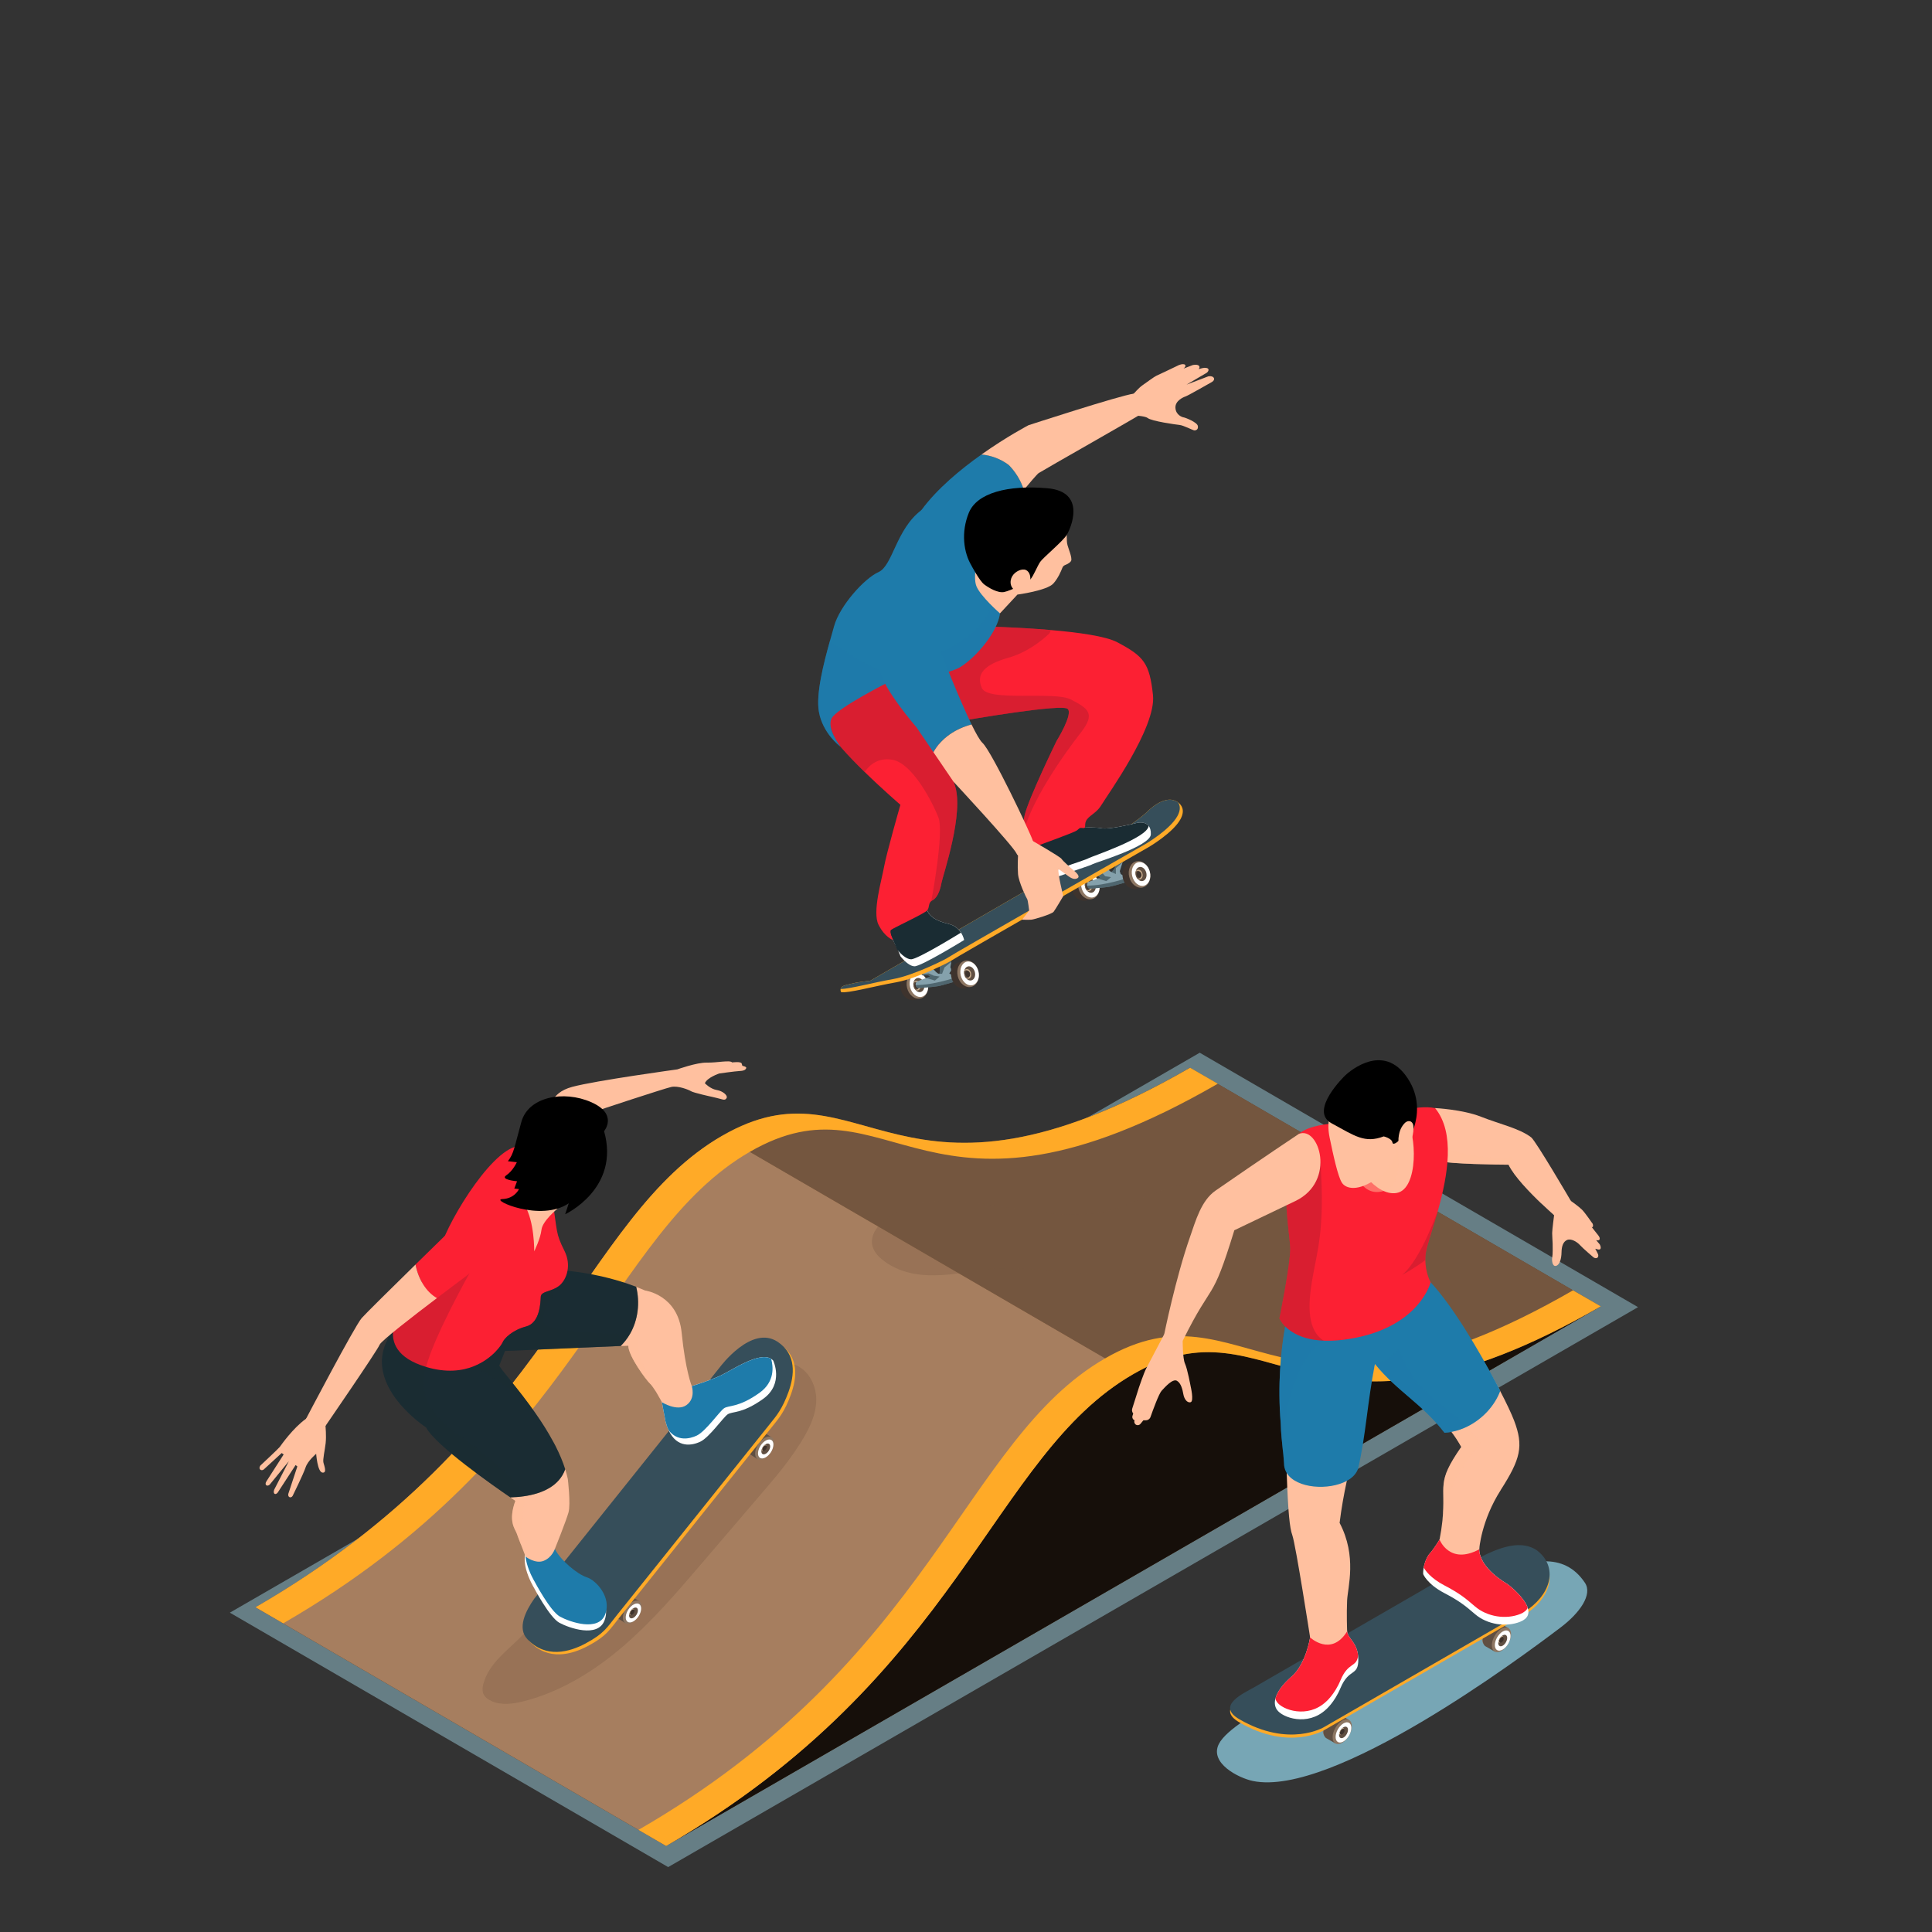 <?xml version="1.0" encoding="UTF-8"?> <svg xmlns="http://www.w3.org/2000/svg" viewBox="0 0 450 450"><rect x="0" y="0" width="450" height="450" fill="#333333" stroke="none"/><defs><style> .cls-1 { fill: none; } .cls-2 { fill: #fc2033; } .cls-3 { fill: #fff; } .cls-4, .cls-5 { fill: #ffc09f; } .cls-6 { fill: #ffaa27; } .cls-7 { fill: #74563f; } .cls-8 { fill: #8d7662; } .cls-9 { fill: #8ecce0; } .cls-10 { fill: #85a1ac; } .cls-11 { fill: #a67e5f; } .cls-12 { fill: #c8ac8d; } .cls-13, .cls-14 { fill: #1e7baa; } .cls-15 { fill: #160f0a; } .cls-16, .cls-17 { fill: #364e5a; } .cls-18 { fill: #3e332d; } .cls-19, .cls-20 { fill: #1a2c33; } .cls-21 { fill: #5b3b20; } .cls-22 { fill: #604f42; } .cls-5, .cls-23, .cls-24, .cls-17, .cls-20, .cls-14 { opacity: .5; } .cls-5, .cls-23, .cls-24, .cls-17, .cls-20, .cls-14, .cls-25, .cls-26 { mix-blend-mode: multiply; } .cls-23 { fill: #b71c2e; } .cls-24 { fill: #9acad9; } .cls-27 { isolation: isolate; } .cls-25 { opacity: .3; } .cls-26 { opacity: .75; } </style></defs><g class="cls-27"><g id="_Слой_2" data-name="Слой 2"><g id="Layer_2" data-name="Layer 2"><g><polygon class="cls-24" points="381.53 304.46 155.63 434.88 53.54 375.62 279.44 245.2 381.53 304.46"></polygon><g><g><g><g><path class="cls-18" d="M251.54,203.66l1.31-.33-.07,.38c.95,.3,1.78,1.17,2.07,2.35,.29,1.18-.03,2.34-.73,3.05l.24,.3-1.31,.33c-1.41,.35-2.89-.72-3.31-2.4s.39-3.32,1.8-3.67Z"></path><path class="cls-8" d="M251.21,206.97c.42,1.68,1.83,2.77,3.16,2.44s2.06-1.96,1.64-3.64c-.42-1.68-1.83-2.77-3.16-2.44s-2.06,1.96-1.64,3.64Z"></path><path class="cls-3" d="M251.91,206.79c.38,1.51,1.6,2.5,2.73,2.22,1.13-.28,1.75-1.73,1.37-3.24s-1.6-2.5-2.73-2.22c-1.13,.28-1.75,1.73-1.37,3.24Z"></path><path class="cls-22" d="M252.74,206.59c.07,.27,.18,.51,.32,.71,.03,.04,.06,.08,.09,.12,.33,.4,.78,.6,1.21,.49,.68-.16,1.04-1.03,.82-1.93-.23-.9-.95-1.49-1.63-1.32-.43,.11-.73,.49-.84,.99-.01,.06-.02,.11-.03,.18-.03,.25,0,.51,.06,.76Z"></path><path class="cls-12" d="M252.74,206.59c.08,.32,.23,.61,.41,.83,.18,.12,.39,.16,.58,.11,.47-.11,.72-.71,.56-1.33-.15-.62-.66-1.03-1.12-.91-.2,.04-.35,.18-.46,.36-.06,.29-.06,.61,.03,.94Z"></path><path class="cls-22" d="M252.74,206.59c.07,.27,.18,.51,.32,.71,.13,.07,.28,.09,.41,.06,.37-.09,.57-.57,.45-1.07-.13-.5-.52-.82-.88-.73-.15,.04-.26,.13-.35,.27-.03,.25,0,.51,.06,.76Z"></path><path class="cls-18" d="M252.96,206.54c.04,.15,.1,.28,.18,.38,.15,.18,.35,.27,.54,.22,.3-.07,.47-.47,.37-.88-.1-.41-.43-.68-.73-.6-.19,.05-.33,.22-.38,.45-.03,.13-.03,.28,.01,.43Z"></path></g><path class="cls-10" d="M253.19,206.29c.07,.4,.35,.75,.75,.69,0,0,3.37-.23,4.51-.45,1.13-.21,4.71-1.31,4.71-1.31l-.44-.78s-.16-.28-.16-.28l-1.11-.32-.42-.28-.21-.64c.37-1.16,.27-.96,.64-2.03v-.28c-.34,.25-.5,.44-1.72,.97,.08,.64-.5,1.15-.86,1.53-.47-.19-.92-.83-.92-.83l-3.43,1.46,.16,.27h1.16l.39,.39-.6,.23-2,.76c-.39,.15-.51,.54-.45,.9Z"></path><path class="cls-20" d="M253.19,206.29c.07,.4,.35,.75,.75,.69,0,0,3.37-.23,4.51-.45,1.13-.21,4.71-1.31,4.71-1.31l-.44-.78c-.23,.08-5.31,1.86-9.53,1.84Z"></path><polygon class="cls-20" points="255.85 204.01 256.24 204.4 255.64 204.63 257.68 205.23 258.78 204.31 257.42 204.09 256.66 203.23 254.53 203.75 254.69 204.01 255.85 204.01"></polygon><path class="cls-20" d="M259.91,203.57v-1.39s.87-.73,1.53-1.28v-.28c-.34,.25-.5,.44-1.72,.97,.08,.64-.5,1.15-.86,1.53l1.04,.45Z"></path><g><path class="cls-18" d="M263.36,200.95l1.31-.33-.07,.38c.95,.3,1.78,1.17,2.07,2.35,.29,1.18-.03,2.34-.73,3.05l.24,.3-1.31,.33c-1.41,.35-2.89-.72-3.31-2.4-.42-1.68,.39-3.32,1.8-3.67Z"></path><path class="cls-8" d="M263.02,204.26c.42,1.68,1.83,2.77,3.16,2.44,1.32-.33,2.06-1.96,1.64-3.64s-1.83-2.77-3.16-2.44c-1.32,.33-2.06,1.96-1.64,3.64Z"></path><path class="cls-3" d="M263.72,204.08c.38,1.51,1.6,2.5,2.73,2.22,1.13-.28,1.75-1.73,1.37-3.24-.38-1.51-1.6-2.5-2.73-2.22-1.13,.28-1.75,1.73-1.37,3.24Z"></path><path class="cls-22" d="M264.55,203.88c.07,.27,.18,.51,.32,.71,.03,.04,.06,.08,.09,.12,.33,.4,.78,.6,1.21,.49,.68-.16,1.04-1.03,.82-1.93-.23-.9-.95-1.49-1.63-1.32-.43,.11-.73,.49-.84,.99-.01,.06-.02,.11-.03,.18-.03,.25,0,.51,.06,.76Z"></path><path class="cls-12" d="M264.55,203.88c.08,.32,.23,.61,.41,.83,.18,.12,.39,.16,.58,.11,.47-.11,.72-.71,.56-1.33-.15-.62-.66-1.03-1.12-.91-.2,.04-.35,.18-.46,.36-.06,.29-.06,.61,.03,.94Z"></path><path class="cls-22" d="M264.55,203.88c.07,.27,.18,.51,.32,.71,.13,.07,.28,.09,.41,.06,.37-.09,.57-.57,.45-1.07-.13-.5-.52-.82-.88-.73-.15,.04-.26,.13-.35,.27-.03,.25,0,.51,.06,.76Z"></path><path class="cls-18" d="M264.77,203.83c.04,.15,.1,.28,.18,.38,.15,.18,.35,.27,.54,.23,.3-.08,.47-.47,.37-.88-.1-.41-.43-.68-.73-.6-.19,.05-.33,.23-.38,.45-.03,.13-.03,.28,.01,.43Z"></path></g></g><g><g><path class="cls-18" d="M211.62,226.81l1.31-.33-.07,.38c.95,.3,1.78,1.17,2.07,2.35,.29,1.18-.03,2.34-.73,3.05l.24,.3-1.31,.33c-1.41,.35-2.89-.72-3.31-2.4-.42-1.68,.39-3.32,1.8-3.67Z"></path><path class="cls-8" d="M211.28,230.12c.42,1.68,1.83,2.77,3.16,2.44s2.06-1.96,1.64-3.64c-.42-1.68-1.83-2.77-3.16-2.44s-2.06,1.96-1.64,3.64Z"></path><path class="cls-3" d="M211.98,229.95c.38,1.51,1.6,2.5,2.73,2.22,1.13-.28,1.75-1.73,1.37-3.24-.38-1.51-1.6-2.5-2.73-2.22-1.13,.28-1.75,1.73-1.37,3.24Z"></path><path class="cls-22" d="M212.81,229.74c.07,.27,.18,.51,.32,.71,.03,.04,.06,.08,.09,.12,.33,.4,.78,.6,1.21,.49,.68-.16,1.04-1.03,.82-1.93-.23-.9-.95-1.49-1.63-1.32-.43,.11-.73,.49-.84,.99-.01,.06-.02,.11-.03,.18-.03,.25,0,.51,.06,.76Z"></path><path class="cls-12" d="M212.81,229.74c.08,.32,.23,.61,.41,.83,.18,.12,.39,.16,.58,.11,.47-.11,.72-.71,.56-1.33-.15-.62-.66-1.03-1.12-.91-.2,.04-.35,.18-.46,.36-.06,.29-.06,.61,.03,.94Z"></path><path class="cls-22" d="M212.81,229.74c.07,.27,.18,.51,.32,.71,.13,.07,.28,.09,.41,.06,.37-.09,.57-.57,.45-1.07-.13-.5-.52-.82-.88-.73-.15,.04-.26,.13-.35,.27-.03,.25,0,.51,.06,.76Z"></path><path class="cls-18" d="M213.03,229.69c.04,.15,.1,.28,.18,.38,.15,.18,.35,.27,.54,.23,.3-.08,.47-.47,.37-.88-.1-.41-.43-.68-.73-.6-.19,.05-.33,.23-.38,.45-.03,.13-.03,.28,.01,.43Z"></path></g><path class="cls-10" d="M213.27,229.45c.07,.4,.35,.75,.75,.69,0,0,3.37-.23,4.51-.45,1.13-.21,4.71-1.31,4.71-1.31l-.44-.78s-.16-.28-.16-.28l-1.11-.32-.42-.28,.42-.64v-.37l-.17-.44,.17-.95v-.55c-.34,.25-1.43,.76-2.65,1.3,.08,.64,.08,1.2-.06,1.74-.4,.17-1.43-1.1-1.43-1.1l-2.78,1.19,.16,.27h1.45l.42,.27-.92,.35-2,.76c-.39,.15-.51,.54-.45,.9Z"></path><path class="cls-20" d="M213.27,229.45c.07,.4,.35,.75,.75,.69,0,0,3.37-.23,4.51-.45,1.13-.21,4.71-1.31,4.71-1.31l-.44-.78c-.23,.08-5.31,1.86-9.53,1.84Z"></path><polygon class="cls-20" points="216.21 227.17 216.63 227.43 215.72 227.79 217.75 228.39 218.86 227.46 217.49 227.25 216.31 226.72 214.61 226.9 214.76 227.17 216.21 227.17"></polygon><path class="cls-20" d="M218.82,226.81h.61l.56-1.48s.88-.73,1.55-1.28v-.28c-.34,.25-1.43,.76-2.65,1.3,.08,.64,.08,1.2-.06,1.74Z"></path><g><path class="cls-18" d="M223.43,224.1l1.31-.33-.07,.38c.95,.3,1.78,1.17,2.07,2.35,.29,1.18-.03,2.34-.73,3.05l.24,.3-1.31,.33c-1.41,.35-2.89-.72-3.31-2.4s.39-3.32,1.8-3.67Z"></path><path class="cls-8" d="M223.09,227.41c.42,1.68,1.83,2.77,3.16,2.44,1.33-.33,2.06-1.96,1.64-3.64-.42-1.68-1.83-2.77-3.16-2.44-1.32,.33-2.06,1.96-1.64,3.64Z"></path><path class="cls-3" d="M223.79,227.24c.38,1.51,1.6,2.5,2.73,2.22,1.13-.28,1.75-1.73,1.37-3.24s-1.6-2.5-2.73-2.22c-1.13,.28-1.75,1.73-1.37,3.24Z"></path><path class="cls-22" d="M224.63,227.03c.07,.27,.18,.51,.32,.71,.03,.04,.06,.08,.09,.12,.33,.4,.78,.6,1.21,.49,.68-.16,1.04-1.03,.82-1.93-.23-.9-.95-1.49-1.63-1.32-.43,.11-.73,.49-.84,.99-.01,.06-.02,.11-.03,.18-.03,.25,0,.51,.06,.76Z"></path><path class="cls-12" d="M224.63,227.03c.08,.32,.23,.61,.41,.83,.18,.12,.39,.16,.58,.11,.47-.11,.72-.71,.56-1.33-.15-.62-.66-1.03-1.12-.91-.2,.04-.35,.18-.46,.36-.06,.29-.06,.61,.03,.94Z"></path><path class="cls-22" d="M224.63,227.03c.07,.27,.18,.51,.32,.71,.13,.07,.28,.09,.41,.06,.37-.09,.57-.57,.45-1.07-.13-.5-.52-.82-.88-.73-.15,.04-.26,.13-.35,.27-.03,.25,0,.51,.06,.76Z"></path><path class="cls-18" d="M224.85,226.98c.04,.15,.1,.28,.18,.38,.15,.18,.35,.27,.54,.23,.3-.08,.47-.47,.37-.88-.1-.41-.43-.68-.73-.6-.19,.05-.33,.23-.38,.45-.03,.13-.03,.28,.01,.43Z"></path></g></g><path class="cls-6" d="M195.92,231.09c1.53,.32,7.87-1.43,12.84-2.3,4.91-.87,12.77-4.89,12.77-5.02,.51-.44,45.98-26.44,45.98-26.44,0,0,5.71-3.32,7.45-6.53,1.15-2.12,.22-3.32-.54-3.89-.4-.3-.75-.42-.75-.42-1.26-.52-3.5-.34-6.55,2.66-3.05,3-19.36,13.2-19.36,13.2l-45.05,26.07c-3.26,.36-3.81,.56-5.68,1.02-.87,.21-1.17,.59-1.24,.93-.08,.39,.13,.73,.13,.73Z"></path><path class="cls-16" d="M195.79,230.37c2.17-.04,7.77-1.54,12.26-2.33,4.91-.87,12.77-4.89,12.77-5.02,.51-.44,45.99-26.44,45.99-26.44,0,0,5.71-3.32,7.45-6.53,.78-1.43,.6-2.45,.16-3.13-.4-.3-.75-.42-.75-.42-1.26-.52-3.5-.34-6.55,2.66-3.05,3-19.36,13.2-19.36,13.2l-45.05,26.07c-3.26,.36-3.81,.56-5.68,1.02-.87,.21-1.17,.59-1.24,.93Z"></path></g><path class="cls-3" d="M224.56,218.95s-10.02,6.17-11.56,6.12c-1.53-.04-3.28-2.35-3.28-2.35,0,0-.09-.34-.49-1.25-.24-.53-.58-1.25-1.07-2.21-.05-.1-.1-.2-.16-.3-.1-.2-.2-.39-.27-.58-1.09-2.49-.34-4.04-.34-4.04,0,0,7.95-3.7,8.57-2.28,.62,1.42,1.92,2.4,4.99,3.14,1.46,.35,2.36,1.22,2.89,2.03,.58,.9,.73,1.72,.73,1.72Z"></path><path class="cls-19" d="M223.83,217.23s-10.11,6.26-11.64,6.21c-1.14-.03-2.4-1.31-2.97-1.97-.21-.23-.33-.38-.33-.38,0,0-.12-.48-.75-1.83-.12-.26-.26-.55-.43-.89-1.09-2.49-.34-4.04-.34-4.04,0,0,7.95-3.7,8.57-2.28,.62,1.42,1.92,2.4,4.99,3.14,1.46,.35,2.36,1.22,2.89,2.03Z"></path><path class="cls-3" d="M268.05,194.35c-.13,2.77-12.89,6.54-13.52,6.91-.64,.37-3.37,1.17-5.72,2.07-2.35,.9-6.02,1.89-6.02,1.89,0,0-.44-.36-1.15-1.56-.41-.67-.9-1.61-1.46-2.9-1.54-3.57,1.29-9.49,1.29-9.49l11.19,1.49s2.37-.14,3.99,.17c1.62,.3,6.79-.91,8.09-1.24,.87-.21,2.1-.2,2.79,.66,.35,.42,.56,1.07,.52,1.99Z"></path><path class="cls-19" d="M267.53,192.36c-.13,2.77-13.33,7.15-13.96,7.52-.63,.37-3.37,1.18-5.72,2.07-2.35,.9-6.02,1.9-6.02,1.9,0,0-.07-.06-.19-.19-.41-.67-.9-1.61-1.46-2.9-1.54-3.57,1.29-9.49,1.29-9.49l11.19,1.49s2.37-.14,3.99,.17c1.62,.3,6.79-.91,8.09-1.24,.87-.21,2.1-.2,2.79,.66Z"></path><path class="cls-2" d="M256.65,187.33c-1.09,1.92-2.6,2.4-3.46,3.51s0,2.1-.9,2.03c-.89-.06-.65-.12-1.39,.5-.74,.61-8.51,3.27-9.8,3.88-1.29,.61-.92,3.51-.92,3.51l-1.41-1.42c-.61-.61-.88-1.71-.92-3.08-.05-1.81,.3-4.08,.79-6.29,.87-3.88,7.46-17.39,7.46-17.39,0,0,3.88-6.23,2.59-7.46-1.29-1.23-21.7,2.22-27.43,3.27-5.73,1.05-1.17,7.89,1.11,14.43,2.28,6.53-2.77,21.08-3.08,22.81-.28,1.6-.88,3.23-1.84,3.91-.08,.06-.17,.11-.25,.16-1.11,.55-.61,1.61-1.24,2.35-.61,.74-8.01,4.13-8.44,4.56-.44,.43,.49,2.34,.49,2.34,0,0-1.91-.61-3.39-3.57-1.48-2.96,.74-10.36,1.29-13.46,.55-3.11,3.81-14.47,3.81-14.47,0,0-4.06-3.48-8.32-7.64-1.95-1.9-3.94-3.94-5.6-5.86-5.31-6.1-1.54-16.65-1.54-16.65l33.85-11.41s8.32,.14,16.65,.86c6.39,.55,12.79,1.42,15.47,2.84,6.16,3.27,7.52,4.81,8.32,12.33,.8,7.52-10.79,23.49-11.89,25.4Z"></path><path class="cls-23" d="M251.75,170.62c-3.51,4.51-12.39,16.74-13.72,24.88-.04,.26-.1,.52-.18,.77-.05-1.81,.3-4.08,.79-6.29,.87-3.88,7.46-17.39,7.46-17.39,0,0,3.88-6.23,2.59-7.46-1.29-1.23-21.7,2.22-27.43,3.27-5.73,1.05-1.17,7.89,1.11,14.43,2.28,6.53-2.77,21.08-3.08,22.81-.28,1.6-.88,3.23-1.84,3.91-.33,.1-.5,.16-.5,.16,0,0,3-15.79,1.62-19.33-1.38-3.54-6.02-12.56-10.66-13.41-3.91-.73-5.96,1.98-6.51,2.85-1.95-1.9-3.94-3.94-5.6-5.86-5.31-6.1-1.54-16.65-1.54-16.65l33.85-11.41s8.32,.14,16.65,.86l-.28,.7s-3.98,4.14-9.58,5.73c-5.6,1.58-7.66,3.78-6.21,7.07,1.46,3.29,16.92,.63,20.8,2.69s5.79,3.17,2.26,7.68Z"></path><path class="cls-13" d="M233.11,139.22c-.04,1.59-.1,2.88-.2,3.65-.55,4.25-5.36,9.99-9.08,12.39-3.71,2.4-16.7,3.51-16.7,3.51,0,0-12.14,6.1-13.43,8.51-1.26,2.34,1.92,6.44,2.09,6.65-.21-.16-4.14-3.09-5.05-8.13-.74-4.15,1.13-11.38,2.57-16.53,.36-1.28,.69-2.43,.95-3.38,1.29-4.74,7.03-11.16,10.36-12.64,3.33-1.48,4.07-9.99,9.99-14.43,5.93-4.44,18.3,0,18.3,0,0,0,.37,13.24,.2,20.39Z"></path><path class="cls-14" d="M233.11,139.22c-.04,1.59-.1,2.88-.2,3.65-.55,4.25-5.36,9.99-9.08,12.39-3.71,2.4-16.7,3.51-16.7,3.51,0,0-12.14,6.1-13.43,8.51-1.26,2.34,1.92,6.44,2.09,6.65-.21-.16-4.14-3.09-5.05-8.13-.74-4.15,1.13-11.38,2.57-16.53,4.06,2.85,11.47,7.72,13.83,7.18,3.31-.75,22.24-6.74,23.64-15.62,.47-2.99,1.36-2.97,2.34-1.62Z"></path><path class="cls-13" d="M226.29,168.73c-2.7-5.5-7.15-16.77-7.15-16.77,0,0-4.95-7.21-10.13-2.31-.2,.19-4.65,2.21-4.03,6.47,.62,4.25,8.5,13.3,8.5,13.3l3.93,5.78c1.87-3.39,5.22-5.5,8.87-6.47Z"></path><path class="cls-4" d="M240.58,195.87c-.55-1.85-9.62-20.9-11.74-22.84-.59-.54-1.52-2.19-2.55-4.29-3.65,.98-7,3.09-8.87,6.47l4.67,6.87s13.96,15,14.7,16.75c.74,1.76,4.35-1.11,3.79-2.96Z"></path><path class="cls-13" d="M228.61,105.86c-4.91,3.48-10.39,8.01-14.01,12.97-8.06,11.07,14.69,7.47,14.69,7.47,0-.28,5.81-8.09,9.16-12.18-.68-2.3-2.1-4.41-3.52-5.83-1.88-1.41-4.05-2.21-6.33-2.43Z"></path><path class="cls-4" d="M264.07,91.69c-3.3,.44-24.51,7.35-24.51,7.35,0,0-5.06,2.64-10.95,6.82,2.28,.22,4.45,1.03,6.33,2.43,1.42,1.42,2.84,3.53,3.52,5.83,1.05-1.29,3.14-3.72,3.45-3.92,1.29-.83,23.55-13.44,23.92-13.81s.45-4.99-1.76-4.7Z"></path><path class="cls-4" d="M234.32,191.71c-.06,.19,2.8,7.54,2.8,7.54,0,0-.15,2.44,0,4.33s1.94,5.58,2.13,5.83c.18,.25,.46,2.69,.46,2.69l-1.65,2.11s1.49,.06,2.17,0c.68-.06,4.75-1.29,5.18-1.84,.43-.55,2.25-3.66,2.25-3.66,0,0-1.35-5.35-1.12-6.27,0,0,.63,.37,1.63,1.14s1.8,1.35,2.6,1.06c.8-.28,.47-.93-.57-1.81-1.04-.88-2.64-2.3-2.95-2.79-.31-.49-6.69-4.16-6.69-4.16,0,0-3.54-4.53-3.73-4.16-.19,.37-2.53,0-2.53,0Z"></path><path class="cls-4" d="M260.65,95.02l3.42-3.33s1.23-1.39,1.96-1.9c.72-.51,2.94-2.13,3.31-2.27,.37-.14,5.27-2.5,5.27-2.5,1.48-.57,1.94,.17,1.06,.83l2.17-.83c1.45-.29,1.85,.39,1.34,.97l.79-.23c1.55-.37,1.91,.42,1.11,1.06l-4.72,2.77,5.09-1.94c1.33-.22,1.76,.74,.88,1.29,0,0-5.59,3.19-6.15,3.38-.55,.18-2.5,1.02-2.4,2.68,.09,1.66,1.57,2.17,1.94,2.22,.37,.05,3.1,1.11,3.28,1.99s-.55,1.11-.92,1.02c-.37-.09-2.45-1.16-3.33-1.25-.88-.09-6.52-.88-7.44-1.62-.92-.74-6.66-.74-6.66-.74v-1.62Z"></path><path class="cls-4" d="M227.91,128.94s-1.42,5.24-.49,7.58c.92,2.34,5.49,6.35,5.49,6.35l4.07-4.38s6.9-.92,8.38-2.59c1.08-1.21,1.78-2.84,2.08-3.64,.11-.29,.33-.53,.62-.64,.57-.22,1.49-.68,1.49-1.27,0-1.31-1.05-3.08-1.05-4.32s-.31-6.9-.31-6.9c0,0-10.6-6.49-15.04-2.78-4.44,3.71-6.05,8.11-6.05,8.11l.81,4.47Z"></path><path d="M226.29,131.78s1.87,3.51,2.92,4.32c1.05,.8,3.21,2.1,4.69,1.79,1.48-.31,5.49-2.23,6.17-3.03,.68-.79,1.54-3.01,2.22-4,.68-.99,5.28-4.79,6.18-6.28,.91-1.49,4.73-10.06-4.52-10.86-9.25-.8-16.38,1.11-18.27,5.67-1.89,4.56-1.24,9.32,.62,12.39Z"></path><path class="cls-4" d="M239.97,135.48c.03-.51,.05-1.02-.08-1.51-.13-.49-.43-.96-.88-1.18-.51-.25-1.13-.14-1.66,.08-.65,.28-1.23,.75-1.59,1.36s-.48,1.37-.28,2.05c.23,.77,.9,1.4,1.68,1.59s1.66-.07,2.22-.66c.56-.58,.78-1.47,.55-2.25l.03,.51Z"></path></g><g><path class="cls-21" d="M277.18,248.7c-68.59,39.6-75.93-3.23-108.98,15.85-33.03,19.07-40.11,70.23-108.7,109.83l95.65,55.58,217.67-125.67-95.65-55.58Z"></path><g class="cls-27"><path class="cls-7" d="M263.85,320.13l-95.65-55.58c33.05-19.08,40.39,23.75,108.98-15.85l95.65,55.58c-68.59,39.6-75.93-3.23-108.98,15.85Z"></path><path class="cls-11" d="M155.16,429.96l-95.65-55.58c68.59-39.6,75.67-90.76,108.7-109.83l95.65,55.58c-33.03,19.07-40.11,70.23-108.7,109.83Z"></path><path class="cls-15" d="M263.85,320.13c33.05-19.08,40.39,23.75,108.98-15.85l-217.67,125.67c68.59-39.6,75.67-90.76,108.7-109.83Z"></path></g><path class="cls-6" d="M366.37,300.55c-68.59,39.6-75.93-3.23-108.98,15.85-33.03,19.07-40.1,70.22-108.67,109.81l6.44,3.74c68.59-39.6,75.67-90.76,108.7-109.83,33.05-19.08,40.39,23.75,108.98-15.85l-6.46-3.73Z"></path><path class="cls-6" d="M277.18,248.7c-68.59,39.6-75.93-3.23-108.98,15.85-33.03,19.07-40.1,70.22-108.67,109.81l6.44,3.74c68.59-39.6,75.67-90.76,108.7-109.83,33.05-19.08,40.39,23.75,108.98-15.85l-6.46-3.73Z"></path></g><g class="cls-25"><path class="cls-7" d="M112.59,392.16c-.2,.74-.3,1.55-.03,2.27,.31,.82,1.07,1.39,1.87,1.76,2.35,1.08,5.09,.68,7.6,.05,8.61-2.2,16.37-7,23.11-12.79,6.74-5.79,12.54-12.57,18.32-19.32,2.62-3.06,5.23-6.12,7.85-9.18,2.13-2.49,4.25-4.97,6.38-7.46,2.01-2.35,4.02-4.7,5.86-7.18,1-1.34,1.94-2.71,2.83-4.12,1.94-3.06,3.68-6.44,3.74-10.06,.06-3.62-2.04-7.51-5.54-8.43-3.85-1.02-7.62,1.66-10.71,4.19-2.49,2.04-5,4.08-7.17,6.46-2.26,2.47-4.13,5.25-6.06,7.98-6.24,8.77-13.25,16.98-20.93,24.51-3.89,3.82-8.17,7.17-12.12,10.89-1.38,1.3-1.74,2.5-2.42,4.18-.81,1.97-2.13,3.58-3.6,5.1-3.28,3.38-7.7,6.37-8.97,11.17Z"></path></g><g><g><g><path class="cls-8" d="M147.04,373c.06-1.27-.8-1.82-1.93-1.24-1.13,.58-2.09,2.07-2.16,3.34-.06,1.26,.8,1.82,1.93,1.24,1.13-.58,2.09-2.07,2.16-3.34Z"></path><path class="cls-22" d="M145.63,378.05l-1.95-1.26c-.37-.24-.59-.73-.56-1.41,.07-1.36,1.11-2.97,2.32-3.59,.61-.31,1.14-.32,1.52-.07l1.95,1.26-3.28,5.08Z"></path><path class="cls-8" d="M149.47,374.39c.07-1.36-.86-1.96-2.07-1.34-1.21,.62-2.25,2.23-2.32,3.59-.07,1.36,.86,1.96,2.07,1.34,1.21-.62,2.25-2.23,2.32-3.59Z"></path><path class="cls-3" d="M149.33,374.77c.06-1.11-.7-1.6-1.69-1.09-.99,.51-1.84,1.82-1.89,2.93-.06,1.11,.7,1.6,1.69,1.09,.99-.51,1.84-1.82,1.89-2.93Z"></path><path class="cls-22" d="M147.6,374.54c-.07,.04-.14,.08-.21,.13-.4,.3-.73,.8-.83,1.29-.02,.08-.03,.17-.03,.25-.03,.63,.4,.91,.97,.62,.56-.29,1.05-1.04,1.08-1.67,.03-.63-.4-.91-.97-.62Z"></path><path class="cls-12" d="M147.38,374.68c-.4,.3-.73,.8-.83,1.29,.08,.19,.28,.25,.53,.12,.33-.17,.61-.61,.63-.98,.01-.28-.12-.44-.33-.43Z"></path><path class="cls-18" d="M147.3,374.92s-.08,.04-.11,.07c-.21,.15-.38,.42-.43,.67-.01,.04-.02,.09-.02,.13-.02,.33,.21,.48,.5,.32,.29-.15,.54-.54,.56-.87,.02-.33-.21-.48-.5-.32Z"></path></g><g><path class="cls-8" d="M177.85,334.8c.06-1.26-.8-1.82-1.93-1.24-1.13,.58-2.09,2.07-2.16,3.34-.06,1.27,.8,1.82,1.93,1.24,1.13-.58,2.09-2.07,2.16-3.34Z"></path><path class="cls-22" d="M176.44,339.86l-1.95-1.26c-.37-.24-.59-.73-.56-1.41,.07-1.36,1.11-2.97,2.32-3.59,.61-.31,1.14-.32,1.52-.07l1.95,1.26-3.28,5.08Z"></path><path class="cls-8" d="M180.28,336.19c.07-1.36-.86-1.96-2.07-1.34-1.21,.62-2.25,2.23-2.32,3.59s.86,1.96,2.07,1.34c1.21-.62,2.25-2.23,2.32-3.59Z"></path><path class="cls-3" d="M180.14,336.57c.06-1.11-.7-1.6-1.69-1.09-.99,.51-1.84,1.82-1.89,2.93-.06,1.11,.7,1.6,1.69,1.09,.99-.51,1.84-1.82,1.89-2.93Z"></path><path class="cls-22" d="M178.41,336.34c-.07,.04-.14,.08-.21,.13-.4,.3-.73,.8-.83,1.29-.02,.08-.03,.17-.03,.25-.03,.63,.4,.91,.97,.62,.56-.29,1.05-1.04,1.08-1.67,.03-.63-.4-.91-.97-.62Z"></path><path class="cls-12" d="M178.19,336.48c-.4,.3-.73,.8-.83,1.29,.08,.19,.28,.25,.53,.12,.33-.17,.61-.61,.63-.98,.01-.28-.12-.44-.33-.43Z"></path><path class="cls-18" d="M178.11,336.72s-.08,.04-.11,.07c-.21,.15-.38,.42-.43,.67-.01,.04-.02,.09-.02,.13-.02,.33,.21,.48,.5,.32,.29-.15,.54-.54,.56-.87,.02-.33-.21-.48-.5-.32Z"></path></g><path class="cls-6" d="M137.01,383.34c-3.8,2.04-9.31,3.59-13.62-.98-2.38-2.53-.42-6.53,1.62-9.42,0,0,4.47-5.46,5.81-7.14l37.46-46.82s7.34-9.93,13.43-5.86c4.46,2.98,3.89,7.8,2.54,11.6-1.46,4.09-2.96,5.78-4.2,7.33l-35.74,44.66c-2.39,2.99-2.99,4.31-7.29,6.63Z"></path><path class="cls-16" d="M136.44,382.77c-3.8,2.04-9.31,3.59-13.62-.99-2.38-2.53-.42-6.53,1.62-9.42,0,0,4.47-5.46,5.81-7.14l37.46-46.82s7.34-9.93,13.43-5.86c4.46,2.98,3.89,7.8,2.54,11.6-1.46,4.09-2.96,5.78-4.2,7.33l-35.74,44.66c-2.39,2.99-2.99,4.31-7.29,6.63Z"></path></g><path class="cls-3" d="M154.17,326.6l.83,4.42c.2,.8,.44,1.49,.73,2.09,1.97,4.32,5.52,3.56,7.36,2.7,2.11-.98,5.3-5.61,6.38-6.37,1.08-.76,3.33-.07,8.28-3.61,4.94-3.55,2.34-8.93,2.34-8.93-.14-.16-.3-.28-.47-.39-2.79-1.79-9.24,2.7-11.78,3.88-2.69,1.24-6.7,2.45-6.7,2.45-1.02,5.1-6.96,3.75-6.96,3.75Z"></path><path class="cls-13" d="M154.17,326.6l.83,4.42c.2,.8,.44,1.49,.73,2.09,2.02,2.69,4.92,2.03,6.53,1.28,2.11-.99,5.29-5.61,6.38-6.37,1.08-.76,3.32-.07,8.27-3.61,3.62-2.59,3.2-6.16,2.71-7.89-2.79-1.79-9.24,2.7-11.78,3.88-2.69,1.24-6.7,2.45-6.7,2.45-1.02,5.1-6.96,3.75-6.96,3.75Z"></path><path class="cls-3" d="M124.36,359.56s3.36-.05,4.72,2.65c1.36,2.7,5.31,5.92,7.45,6.6,2.14,.68,5.85,4.65,4.25,8.68-1.59,4.03-8.2,1.73-10.5,.48-2.3-1.26-5.94-8.21-5.94-8.21,0,0-4.8-7.87,.01-10.21Z"></path><path class="cls-13" d="M124.52,358.14s3.36-.05,4.72,2.65c1.36,2.7,5.31,5.92,7.45,6.6,2.14,.68,5.85,4.65,4.25,8.68-1.59,4.03-8.2,1.73-10.5,.48-2.3-1.26-5.94-8.21-5.94-8.21,0,0-4.8-7.87,.01-10.21Z"></path><path class="cls-4" d="M144.58,313.5l1.77-.07c-.05,2.33,4.18,8.06,5.09,8.88,.35,.32,.84,1.04,1.32,1.81,.13,.23,.21,.35,.21,.35,.65,1.08,1.2,2.14,1.2,2.14,0,0,3.57,2.24,5.74,.65,2.17-1.58,1.22-4.4,1.22-4.4,0,0-1.48-3.61-2.36-12.45-.88-8.85-8.53-9.83-8.53-9.83-.68-.3-1.37-.57-2.06-.84,.9,3.68,.46,7.72-1.48,11.05-.58,.98-1.28,1.9-2.12,2.73Z"></path><path class="cls-4" d="M120.04,349.57c-1.76,4.84-.03,6.58,.31,7.57,.15,.45,.6,1.63,1.05,2.78,.52,1.35,1.02,2.65,1.02,2.65,0,0,2.27,1.76,4.21,.98,1.95-.78,2.6-2.75,2.6-2.75,0,0,2.62-6.52,3.18-8.51,.56-1.99-.16-7.82-.16-7.82-.16-.75-.36-1.5-.6-2.26-1.36,3.88-5.3,5.69-9.69,6.31-1.01,.14-2.05,.22-3.08,.25,.73,.5,1.16,.8,1.16,.8Z"></path><path class="cls-19" d="M99.26,332.48c2.16,4.14,15.56,13.52,19.62,16.29,1.03-.03,2.07-.1,3.08-.25,4.39-.62,8.33-2.43,9.69-6.31-.55-1.75-1.3-3.51-2.17-5.24-.23-.45-.47-.9-.72-1.35-1.16-2.14-2.48-4.23-3.83-6.16-4.31-6.24-8.81-11-8.63-11.46,.31-.8,1.32-3.34,1.32-3.34l26.96-1.16c.84-.83,1.54-1.75,2.12-2.73,1.94-3.33,2.38-7.36,1.48-11.05-5.33-2.05-10.83-3.18-16-3.74-2.1-.23-4.16-.36-6.12-.43-.6-.02-1.18-.04-1.77-.04-6.53-.08-11.94,.57-14.92,1.04-1.6,.25-2.49,.45-2.49,.45,0,0-9.14,3.16-15.29,12.74-.4,.63-.79,1.28-1.16,1.97-6.08,11.11,8.85,20.78,8.85,20.78Z"></path><path class="cls-2" d="M91.58,309.73c-.36,2.75,.62,6.56,7.67,8.66,4.68,1.4,8.39,.94,11.18-.19,4.31-1.73,6.45-5.03,6.64-5.54,.32-.85,2.21-2.85,5.47-3.7s3.34-5.61,3.42-6.93c.07-1.32,2.52-1.15,4.24-2.52,.9-.71,1.7-1.98,1.98-3.53,.26-1.37,.12-2.98-.72-4.66-2.11-4.23-1.57-4.19-2.88-12.37-1.43-8.86-7.99-11.98-7.99-11.98-6.66,1.02-17.53,19.74-18.18,24.54-.08,.56-.52,1.51-1.18,2.67-2.59,4.54-8.49,12.28-8.49,12.28,0,0-.89,1.4-1.15,3.29Z"></path><path class="cls-23" d="M91.58,309.73c-.36,2.75,.62,6.56,7.67,8.66,1.75-6.88,9.85-21.38,10.1-21.83,0,0-8.13-2.39-8.13-2.39-2.59,4.54-8.49,12.28-8.49,12.28,0,0-.89,1.4-1.15,3.29Z"></path><path class="cls-4" d="M77.66,324.55l-1.85,7.55s.23,2.35,.04,4.05c-.19,1.7-.71,3.8-.51,4.54,.19,.74,.88,2.48-.26,2.3-1.14-.18-1.44-4.37-1.44-4.37,0,0-1.95,1.61-2.46,3.16-.51,1.55-3.02,6.64-3.02,6.64-.41,.65-1.2,.31-1-.5l2.1-6.36-.41-.32-4.16,6.4c-.58,.73-1.19,.23-.81-.7l3.4-6.6-4.44,5.43c-.56,.57-1.32,.16-.81-.7l4.04-6.3-.46-.33-4.2,3.85c-.63,.42-1.31-.15-.78-.92,0,0,4.28-4,4.54-4.36,.26-.36,3.04-4.37,6.12-6.57,3.07-2.2,6.37-5.87,6.37-5.87Z"></path><path class="cls-4" d="M170.53,247.46s2.06-.28,2.22,.25l.16,.54s1.05,.19,.9,.54-.44,.62-1.55,.67c-1.11,.06-4.72,.57-4.72,.57,0,0-2.84,.94-3.36,2.28,0,0,1.25,1.32,2.74,1.57,1.49,.24,2.59,1.29,2.34,1.82-.24,.53-.65,.48-1.11,.35-.47-.13-2.26-.59-2.41-.6-.15-.02-4.18-.92-4.77-1.28s-3.03-1.34-4.61-1c-1.59,.34-17.24,5.51-18.47,5.93-1.23,.42-9.69-.5-9.69-.5,0,0-.44-3.96,5.08-5.45,5.52-1.48,24.47-4.07,24.47-4.07,0,0,4.51-1.63,6.9-1.58,2.4,.05,5.39-.65,5.88-.04Z"></path><path class="cls-4" d="M129.87,281.51s-3.51,2.84-3.75,4.92c-.23,2.08-1.69,5.02-1.69,5.02,0,0,.1-7.02-2.28-10.81-2.37-3.79,1.88-9.07,1.88-9.07l5.84,9.94Z"></path><path d="M140.69,263.48s3.39-3.96-3-6.77c-6.39-2.81-14.62-1.27-16.25,4.59-1.63,5.86-1.72,7.34-3.14,9.17l2.08,.23s-.89,2-2.45,3.05c-1.56,1.04,2.5,1.39,2.5,1.39l-.64,1.7,1.09,.12s-.97,2.22-3.89,2.33c-2.92,.11,9,5.45,15.49,.97l-.84,2.56s12.86-5.96,9.06-19.36Z"></path><path class="cls-20" d="M129.47,336.97c-.22-.44-.46-.89-.71-1.34,.2,.54,.43,.98,.71,1.34Z"></path><path class="cls-5" d="M144.58,313.5l1.77-.07c-.05,2.33,4.18,8.06,5.09,8.88,.33,.3,.77,.95,1.22,1.65-1.13-1.96-4.95-9-3.91-13.14,0,0-.78,0-2.05-.05-.58,.98-1.28,1.9-2.12,2.73Z"></path><path class="cls-20" d="M116.29,318.01c.31-.8,1.32-3.34,1.32-3.34l26.96-1.16c.84-.83,1.54-1.75,2.12-2.73-5.2-.14-18.58-.68-19.85-2.43-1.57-2.17,3.35-8.82,3.35-8.82-1.71,1.37-4.17,1.2-4.24,2.52-.08,1.32-.16,6.08-3.42,6.93s-5.15,2.85-5.47,3.7c-.19,.51-2.33,3.81-6.64,5.54,3.54,2.04,10.1,6.2,14.5,11.26-4.31-6.24-8.81-11-8.63-11.46Z"></path><path class="cls-5" d="M120.04,349.57c-1.76,4.84-.03,6.58,.31,7.57,.15,.45,.6,1.63,1.05,2.78,0-.4-.13-4.42,.72-9.78,.07-.51,.02-1.03-.16-1.61-1.01,.14-2.05,.22-3.08,.25,.73,.5,1.16,.8,1.16,.8Z"></path><path class="cls-20" d="M99.26,332.48c2.16,4.14,15.56,13.52,19.62,16.29,1.03-.03,2.07-.1,3.08-.25-1.84-5.82-16.09-14.57-17.84-16.39-3.84-3.97-6.66-6.75-4.86-13.75-7.05-2.1-8.04-5.91-7.67-8.66-.4,.63-.79,1.28-1.16,1.97-6.08,11.11,8.85,20.78,8.85,20.78Z"></path><path class="cls-2" d="M96.77,294.54c3.73-3.66,6.84-6.69,6.84-6.69,6.74-4.9,11.43,4.53,4.89,9.44,0,0-3.03,2.25-6.74,5.06-2.6-1.49-4.37-4.57-4.99-7.81Z"></path><path class="cls-4" d="M84.25,307c.96-1.09,7.35-7.38,12.53-12.46,.62,3.24,2.38,6.33,4.99,7.81-5.69,4.31-12.97,9.95-13.34,10.85-.61,1.48-12.61,18.91-12.61,18.91l-4.4,4.1-.12-5.78s11.3-21.55,12.95-23.43Z"></path></g><g class="cls-25"><path class="cls-7" d="M255.75,282.5c9.54-1.29,20.75-11.22,33.11-5.8,11.03,4.83-3.63,14.11-15.91,18.1-13.61,4.42-26.44,.23-40.29,.61-6.99,.19-19.04,4.71-27.32-2.15-4.64-3.84-1.57-8.54,4.38-11.38,12.72-6.07,29.53,2.85,46.04,.62Z"></path></g><g class="cls-26"><path class="cls-9" d="M296.5,396.7c-3.23,1.86-10.88,6.06-12.62,9.53-2.21,4.43,4.58,7.9,7.95,8.6,18.57,3.83,62.09-28.5,71.69-35.78,4.42-3.35,7.48-7.64,5.64-10.39-9.76-14.61-32.52,6.57-51.07,15.32-3.84,1.81-8.8,3.15-12.2,5.67-3.22,2.38-5.81,4.98-9.4,7.05Z"></path></g><g><path class="cls-4" d="M365.89,279.74l-3.91,3.3c-.1-.09-1.3-1.13-2.87-2.63-2.67-2.54-6.44-6.4-7.74-9.13-1.93,0-14.12-.16-15.82-.86-.44-.18-1-.7-1.59-1.38-1.69-1.93-3.62-5.13-3.62-5.13l3.91-5.82s6.41,.32,10.71,2.02c4.31,1.71,8.96,2.7,11.69,4.81,1.08,.84,9.25,14.82,9.25,14.82Z"></path><path class="cls-4" d="M358.48,277.33l3.5,5.71s-.45,3.4-.45,4.16,.09,1.74,.11,2.47c.02,.73,.04,2.57-.09,3.15-.13,.58-.04,2.23,.86,2.03,.9-.21,1.28-1.73,1.3-3.15,.02-1.43,.39-2.5,1.3-2.89s2.29,.41,3,1.2c.71,.79,3.12,2.83,3.12,2.83,.79,.58,1.48-.09,.98-.94l-.54-1.05,.54,.15c.86,.24,.86-.46,.51-1.15l-.86-1.01c.81,.26,1.2-.26,.47-1.15,0,0-1.55-1.95-1.5-1.91,.4,.28,.43-.66,.06-.98,0,0-1.58-2.31-2.31-3.04-.73-.73-2.57-2.03-2.57-2.03l-5.71-3.23-1.7,.83Z"></path><path class="cls-5" d="M359.12,280.42c-2.67-2.54-6.44-6.4-7.74-9.13-1.93,0-14.12-.16-15.82-.86-.44-.18-1-.7-1.59-1.38l.28-2.37s10.57,3.93,17.71,2.85l7.16,10.89Z"></path><g><g><path class="cls-8" d="M312.26,400.73c0-1.33-.93-1.86-2.08-1.2-1.15,.66-2.08,2.28-2.08,3.6s.93,1.86,2.08,1.2c1.15-.66,2.08-2.28,2.08-3.6Z"></path><path class="cls-22" d="M311.05,406.09l-2.11-1.22c-.4-.23-.66-.74-.66-1.45,0-1.43,1-3.16,2.24-3.87,.62-.36,1.18-.39,1.58-.16l2.11,1.22-3.16,5.48Z"></path><path class="cls-8" d="M314.87,402.06c0-1.43-1-2-2.24-1.29-1.24,.71-2.24,2.45-2.24,3.87s1,2,2.24,1.29c1.24-.71,2.24-2.45,2.24-3.87Z"></path><path class="cls-3" d="M314.75,402.46c0-1.17-.82-1.64-1.83-1.05-1.01,.58-1.83,2-1.83,3.16s.82,1.64,1.83,1.05c1.01-.58,1.83-2,1.83-3.16Z"></path><path class="cls-22" d="M312.93,402.31c-.07,.04-.15,.09-.22,.15-.4,.33-.72,.88-.8,1.39-.02,.09-.02,.18-.02,.26,0,.66,.47,.93,1.04,.6,.57-.33,1.04-1.14,1.04-1.8,0-.66-.47-.93-1.04-.6Z"></path><path class="cls-12" d="M312.71,402.46c-.4,.33-.72,.88-.8,1.39,.09,.19,.31,.24,.56,.1,.34-.19,.61-.67,.61-1.06,0-.29-.15-.45-.37-.43Z"></path><path class="cls-18" d="M312.64,402.72s-.08,.05-.11,.08c-.21,.17-.37,.46-.42,.72,0,.05-.01,.09-.01,.14,0,.35,.24,.49,.54,.31,.3-.17,.54-.59,.54-.94,0-.35-.24-.49-.54-.31Z"></path></g><g><path class="cls-8" d="M349.35,379.33c0-1.33-.93-1.86-2.08-1.2-1.15,.66-2.08,2.28-2.08,3.6s.93,1.86,2.08,1.2c1.15-.66,2.08-2.28,2.08-3.6Z"></path><path class="cls-22" d="M348.14,384.69l-2.11-1.22c-.4-.23-.66-.73-.66-1.45,0-1.43,1-3.16,2.24-3.87,.62-.36,1.18-.39,1.58-.16l2.11,1.22-3.16,5.48Z"></path><path class="cls-8" d="M351.96,380.65c0-1.43-1-2-2.24-1.29-1.24,.71-2.24,2.45-2.24,3.87s1,2,2.24,1.29c1.24-.71,2.24-2.45,2.24-3.87Z"></path><path class="cls-3" d="M351.84,381.06c0-1.17-.82-1.64-1.83-1.05-1.01,.58-1.83,2-1.83,3.16s.82,1.64,1.83,1.05c1.01-.58,1.83-2,1.83-3.16Z"></path><path class="cls-22" d="M350.01,380.91c-.07,.04-.15,.09-.22,.15-.4,.33-.72,.88-.8,1.39-.02,.09-.02,.18-.02,.26,0,.66,.47,.93,1.04,.6,.57-.33,1.04-1.14,1.04-1.8,0-.66-.47-.93-1.04-.6Z"></path><path class="cls-12" d="M349.8,381.06c-.4,.33-.72,.88-.8,1.39,.09,.19,.31,.24,.56,.1,.34-.19,.61-.67,.61-1.06,0-.29-.15-.45-.37-.43Z"></path><path class="cls-18" d="M349.72,381.32s-.08,.05-.11,.08c-.21,.17-.37,.46-.42,.72,0,.05-.01,.09-.01,.14,0,.35,.24,.49,.54,.31,.3-.17,.54-.59,.54-.94,0-.35-.24-.49-.54-.31Z"></path></g><path class="cls-6" d="M356.04,375.49l-47.63,27.5s-8.07,4.95-19.74-1.82c-5.57-3.23,1.12-6.09,3.57-7.52,3.29-1.91,6.3-3.64,6.3-3.64l42.31-24.43c5.98-3.38,12.48-6.88,17.12-3.76,4.54,3.43,3.83,9.43-1.93,13.66Z"></path><path class="cls-16" d="M356.04,374.76l-47.62,27.5s-8.07,4.95-19.75-1.81c-5.57-3.23,1.12-6.1,3.57-7.52,3.29-1.91,6.3-3.64,6.3-3.64l33.07-19.09,9.24-5.34c.49-.28,.99-.55,1.48-.83,5.56-3.08,11.38-5.8,15.64-2.93,4.54,3.43,3.83,9.43-1.93,13.66Z"></path><path class="cls-17" d="M350.57,371.76l-4.51,5.75-14.46-7.32,9.24-5.34c.49-.28,.99-.55,1.48-.83l8.25,7.74Z"></path></g><path class="cls-3" d="M316.38,386.38c.05,4.23-2.14,2-4.16,6.81-1.4,3.36-3.4,5.01-3.4,5.01-4.26,3.95-10.17,1.9-11.42,0-.47-.71-.58-1.57-.34-2.52,.38-1.57,1.7-3.38,3.79-5.19,3.35-2.9,4.3-9.11,4.3-9.11-.2-5.66,8.31-4.76,8.62-1.41,.14,1.63,2.22,2.49,2.55,5.64,.03,.25,.05,.5,.05,.77Z"></path><path class="cls-2" d="M316.33,385.6c-.31,2.85-2.29,1.42-4.11,5.78-1.4,3.36-3.4,5.01-3.4,5.01-4.26,3.95-10.17,1.9-11.42,0-.15-.23-.26-.47-.34-.72,.38-1.57,1.7-3.38,3.79-5.19,3.35-2.9,4.3-9.11,4.3-9.11-.2-5.66,8.31-4.76,8.62-1.41,.14,1.63,2.22,2.49,2.55,5.64Z"></path><path class="cls-3" d="M354.13,377.72c-3.3,1.34-7.71,.7-10.56-1.75-2.37-2.04-3.68-3.09-7.17-4.92-4.01-2.1-4.91-4.4-4.91-4.4-.03-.49,.02-1.02,.12-1.55,.25-1.33,.84-2.66,1.44-3.3,.85-.9,2.25-3.2,2.25-3.2,4.51-7.73,9.34-2.33,9.24,2.27,.12,4.44,6.18,7.84,6.58,8.09,.26,.16,3.89,3,4.72,5.52,.42,1.29,.11,2.5-1.72,3.24Z"></path><path class="cls-2" d="M355.84,374.48c-.25,.56-.79,1.06-1.72,1.44-3.3,1.34-7.71,.7-10.56-1.75-2.37-2.04-3.68-3.09-7.17-4.92-3.22-1.69-4.43-3.5-4.79-4.15,.25-1.33,.84-2.66,1.44-3.3,.85-.9,2.25-3.2,2.25-3.2,4.51-7.73,9.34-2.33,9.24,2.27,.12,4.44,6.18,7.84,6.58,8.09,.26,.16,3.89,3,4.72,5.52Z"></path><path class="cls-4" d="M349.57,347.03c-4.61,7.21-5.03,13.84-5.03,13.84-6.93,3.73-9.24-2.27-9.24-2.27,.31-1.59,.51-2.96,.64-4.17,.02-.11,.04-.23,.04-.37,.86-8.33-1.6-8.47,4.38-17.04-.72-1.3-1.48-2.45-2.28-3.5-5.37-7.04-12.39-9.2-17.83-15.82-2.02,10.23-4.67,18.48-6.55,27.22-.68,3.16-1.26,6.39-1.68,9.79,4.1,7.77,1.9,14.96,1.75,18.06-.15,3.11,0,7.21,0,7.21-3.75,6.01-8.62,1.41-8.62,1.41,0,0-3.35-21.63-4.15-23.83-.6-1.65-.98-5.21-1.3-14.44-.11-3.13-.21-6.92-.31-11.49-1.53-18.24,2.87-31.68,3.27-32.88,.02-.06,.03-.09,.03-.09l2.52-.06,26.37-.61c5.69,5.23,12.42,15.96,16.83,24.1,.3,.56,.59,1.1,.87,1.63,.05,.09,.1,.18,.14,.27,1.5,2.88,2.64,5.31,3.23,6.85,2.3,6.01,1.5,9.01-3.11,16.22Z"></path><path class="cls-13" d="M349.44,323.96c-1.27,3.43-4.08,6.52-7.58,8.27-1.19,.59-2.46,1.04-3.78,1.29-.53,.1-1.08,.17-1.63,.2-5.35-6.9-10.81-9.45-16.2-16.02-1.75,8.82-2.14,16.87-3.92,24.34-.38,1.21-1.35,2.18-2.63,2.88-4.16,2.28-11.72,1.82-13.99-1.81-.32-.52-.54-1.11-.62-1.77-.04-1.03-.15-2.22-.29-3.51-.2-1.97-.45-4.13-.49-6.22-.76-9.07,.01-16.92,1.03-22.67,1.14-6.38,2.58-10.17,2.58-10.17l.77-.04,2.55-.15,.32-.02,26.06-1.5c.52,.48,1.06,1.02,1.6,1.6,5.31,5.74,11.23,15.91,15.22,23.4,.31,.56,.59,1.11,.87,1.63,.05,.09,.1,.18,.14,.27Z"></path><path class="cls-2" d="M332.05,292.05c-.05,.5-.07,.98-.06,1.44,.04,2.9,1.07,4.9,1.23,5.17,.01,.03-2.46,9.92-17.39,12.92-2.93,.59-5.4,.77-7.47,.69-4.93-.2-7.62-1.93-9.02-3.33-1-1.01-1.33-1.86-1.33-1.86,0,0,2.61-12.81,2.51-16.42-.07-2.54-1.39-9.58-.82-16.73,.23-2.99,.8-5.99,1.92-8.71,2.4-4.4,14.21-3.6,14.21-3.6,7.4-2.13,14.03-4.42,18.43-3.52,4.73,5.75,2.91,15.77,.74,23.59-1.32,4.77-2.78,8.72-2.94,10.38Z"></path><path class="cls-4" d="M315.48,270.4s4.73,8.36,9.84,7.46c5.11-.9,4.73-13.82,2.1-17.5-2.63-3.68-13.82,.24-11.94,10.04Z"></path><path class="cls-5" d="M315.26,271.63s1.38,7.43,7.02,5.78c5.64-1.65,2.75-12.49,2.75-12.49l-9.77,6.71Z"></path><path class="cls-4" d="M311.27,256.23c-1,1.9-2.48,4.36-1.58,8.71,.9,4.36,1.95,9.09,2.85,10.51,.9,1.43,3.75,2.25,8.41-1.13s4.51-7.87,4.51-7.87l2.85-4.75s.68-11.64-6.31-11.19c-6.98,.45-8.56,1.58-10.74,5.71Z"></path><path d="M313.3,250.51s-8.56,8.2-3.15,11.13c5.41,2.93,7.71,4.73,12.14,3.05,0,0,1.86,.43,2.03,1.4,.17,.98,1.78-.68,1.78-.68l1.32,1.26s5.93-8.14,0-16.16c-5.93-8.02-14.12,0-14.12,0Z"></path><path class="cls-4" d="M326.9,261.91c.2-.25,.43-.49,.72-.64,.29-.15,.64-.19,.94-.06,.26,.12,.45,.37,.55,.64s.12,.57,.12,.85c0,1.12-.23,2.23-.68,3.25-.27,.6-.69,1.23-1.34,1.36-2.11,.44-1.48-2.99-1.1-4,.19-.51,.46-.99,.8-1.41Z"></path><path class="cls-5" d="M344.87,336.11s-8.04,8.8-8.88,17.92c.85-8.3-1.6-8.44,4.37-17.02-.72-1.3-1.48-2.45-2.28-3.5,1.32-.25,2.6-.69,3.78-1.29l3,3.89Z"></path><path class="cls-14" d="M341.87,332.22c-1.19,.59-2.46,1.04-3.78,1.29-.53,.1-1.08,.17-1.63,.2-5.35-6.9-10.81-9.45-16.2-16.02,0,0,2.92-.4,5.46-3.5,0,0,2.34,5.41,4.64,8.11,2.3,2.7,11.52,9.93,11.52,9.93Z"></path><path class="cls-14" d="M308.35,312.27s-8.65,4.14-9.55,25.53c-.2-1.95-.45-4.12-.49-6.2-.76-9.07,.01-16.92,1.03-22.67,1.39,1.41,4.09,3.13,9.02,3.33Z"></path><path class="cls-23" d="M308.35,312.27c-4.93-.2-7.62-1.93-9.02-3.33-1-1.01-1.33-1.86-1.33-1.86,0,0,2.61-12.81,2.51-16.42-.07-2.54-1.39-9.58-.82-16.73l4.93-2.64,2.93-.72c1.1,16.4-.81,20.7-1.99,27.99-.9,5.44-1.1,11.34,2.8,13.72Z"></path><path class="cls-4" d="M302.51,264.12s-8.77,5.84-19.39,13.2c-3.34,2.32-4.62,7-5.94,10.78-3.38,9.66-6.01,22.68-6.01,22.68l4.31,1.51c7.18-14.54,6.62-8.13,12.02-25.74l14.22-6.81c9.61-4.61,5.51-17.61,.8-15.62Z"></path><path class="cls-4" d="M273.53,306.7l-2.37,4.08s-3.68,7-4.21,8.01c-.53,1.01-1.65,4.32-1.65,4.32l-1.58,4.98c-.11,.36-.05,.76,.17,1.06l.06,.08-.17,.54c-.13,.42,.07,.87,.48,1.04l-.04,.17c-.09,.4,.14,.8,.52,.93,.32,.11,.67,0,.88-.25l.7-.85h.58c.48,0,.91-.3,1.07-.76,.58-1.64,1.95-5.41,2.59-6.11,.83-.9,2.59-2.89,3.57-2.33,.98,.56,1.31,2.1,1.5,3.15,.19,1.05,.86,2.07,1.69,1.84s0-3.72,0-3.72c0,0-.75-4.06-1.31-5.26s-.54-5.34-.54-5.34l-1.94-5.59Z"></path><path class="cls-23" d="M334.99,281.68c-1.32,4.77-2.78,8.72-2.94,10.38-.05,.5-.07,.98-.06,1.44-2.79,2.08-5.44,3.47-5.44,3.47,4.4-3.5,8.45-15.28,8.45-15.28Z"></path></g><rect class="cls-1" width="450" height="450"></rect></g></g></g></g></svg> 